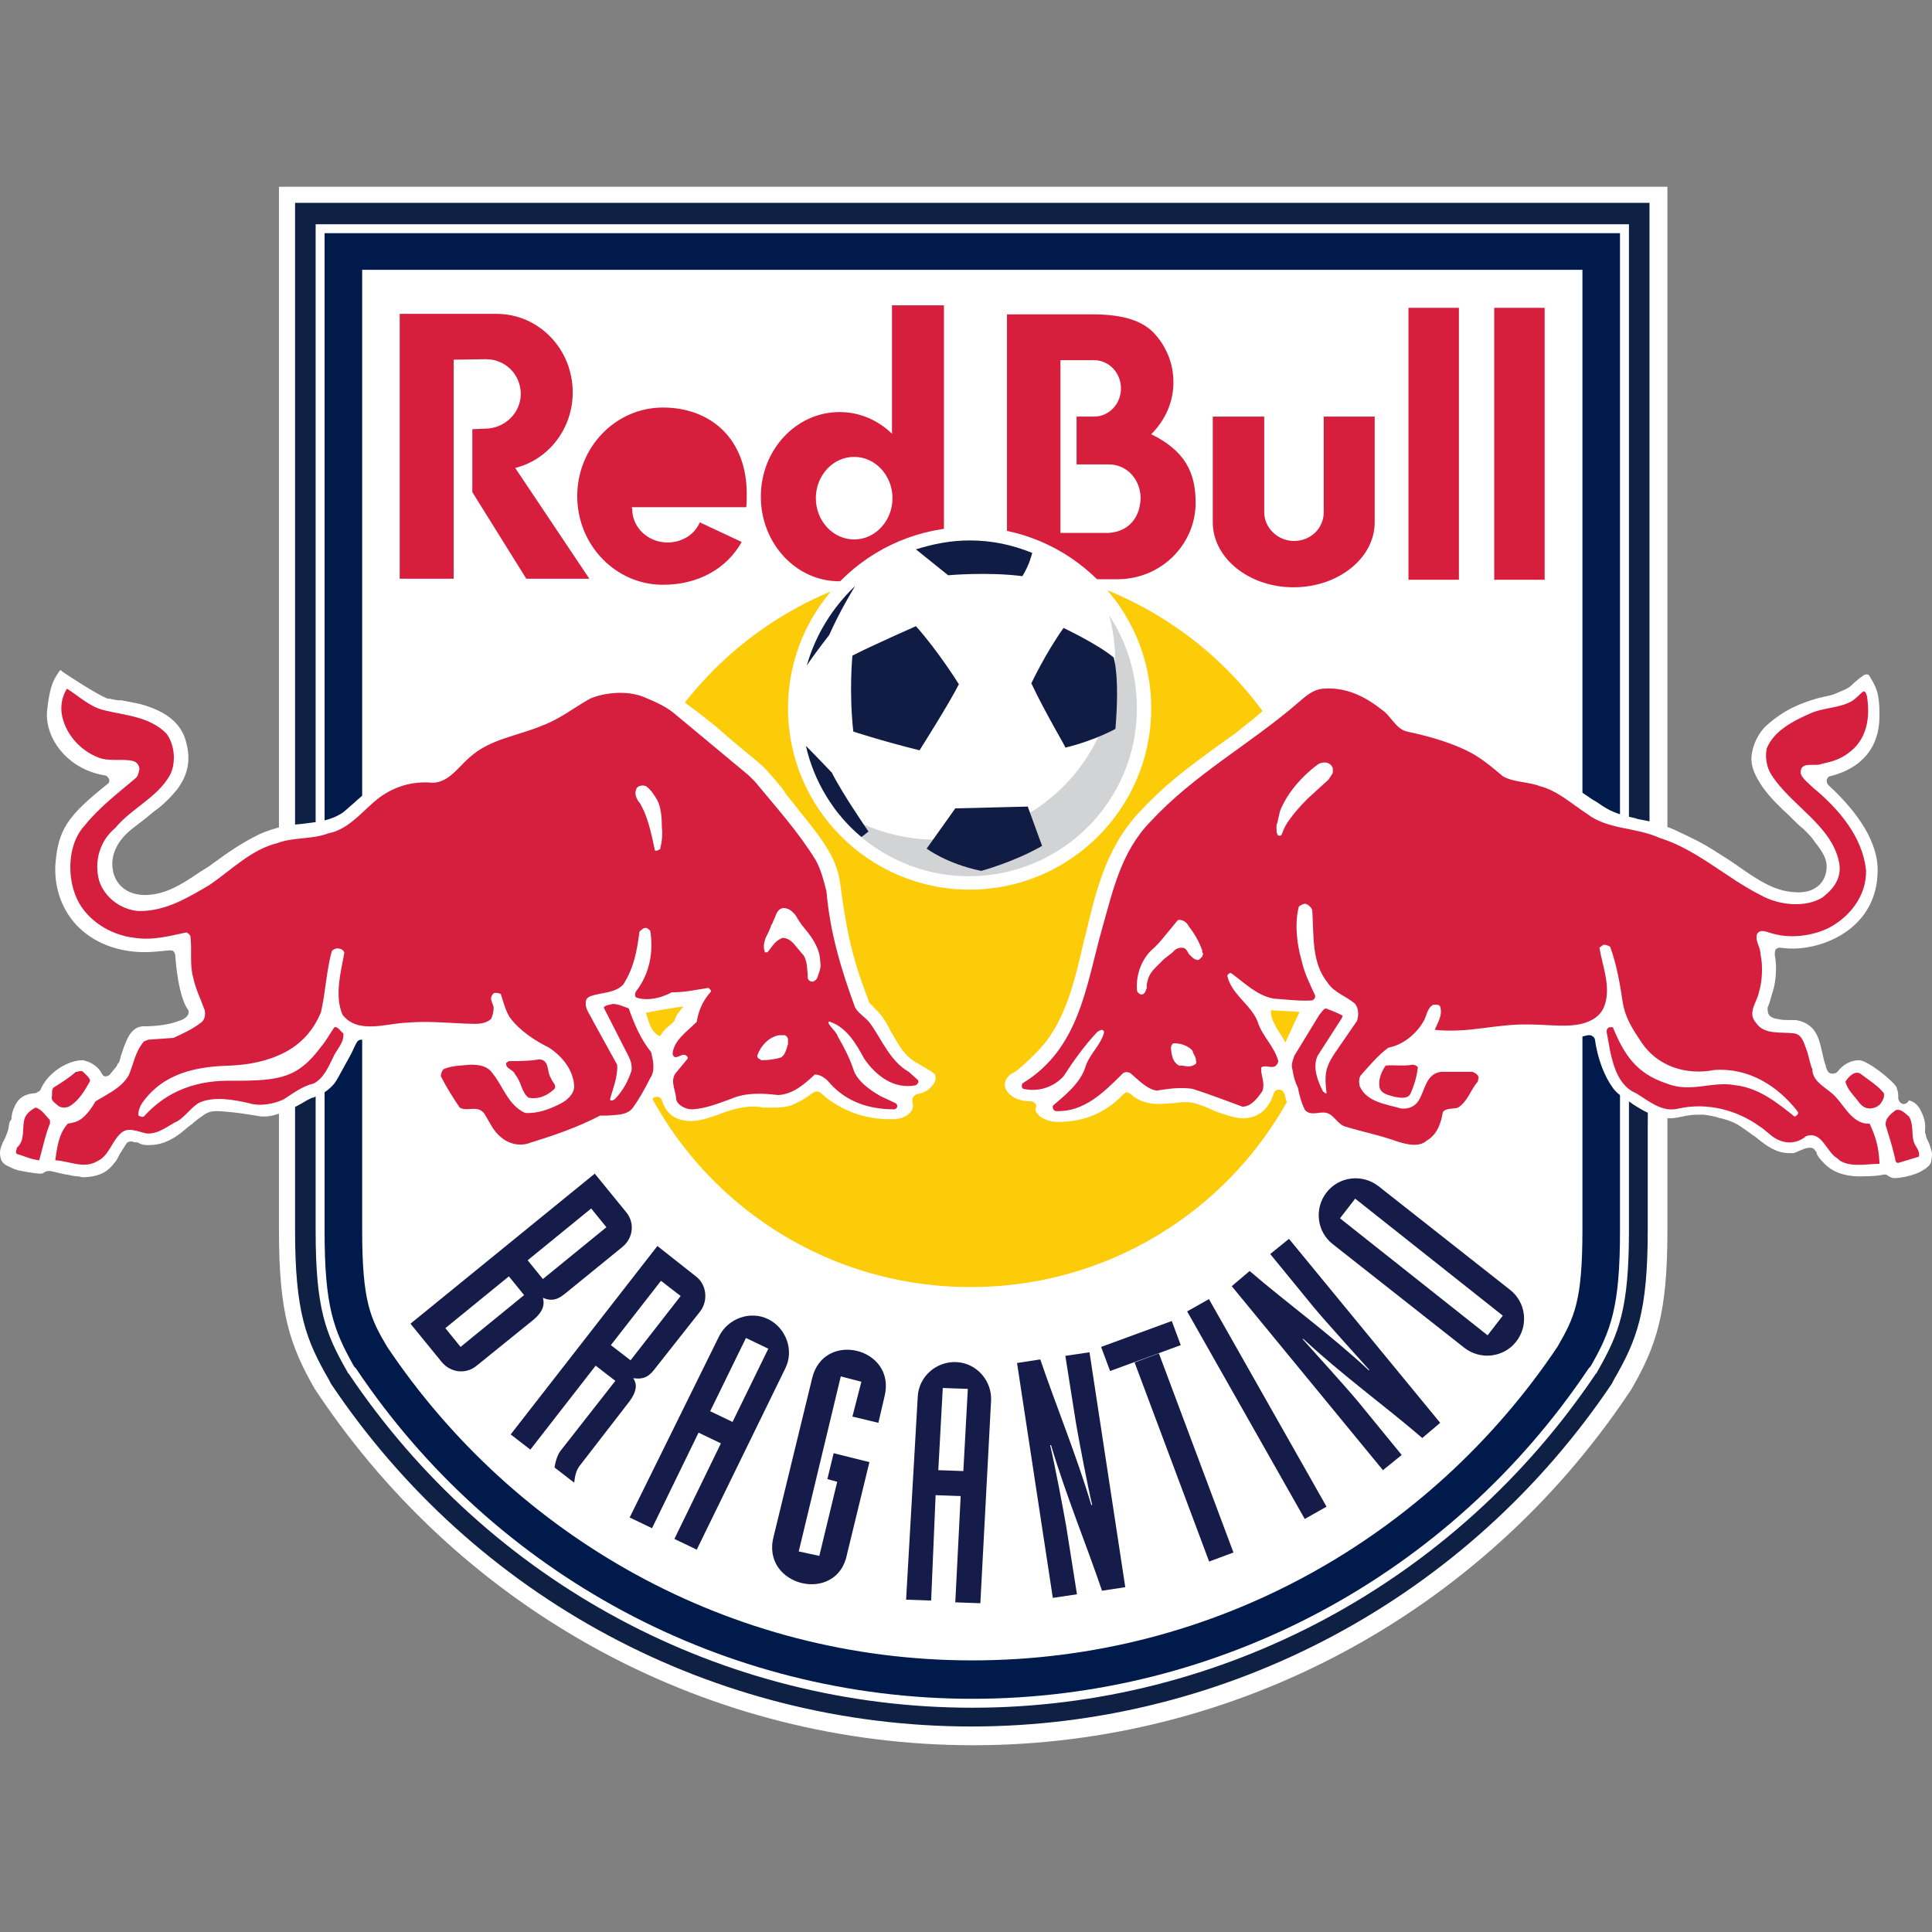 <?xml version="1.0" encoding="UTF-8"?>
<svg xmlns="http://www.w3.org/2000/svg" xmlns:xlink="http://www.w3.org/1999/xlink" width="300px" height="300px" viewBox="0 0 300 300" version="1.1">
  <rect x="0" y="0" width="300" height="300" fill="#808080" stroke="none"/>
  <title>Artboard Copy 6</title>
  <g id="Artboard-Copy-6" stroke="none" stroke-width="1" fill="none" fill-rule="evenodd">
    <g id="red-bull-bragantino-sp" transform="translate(0, 29)" fill-rule="nonzero">
      <g id="Group">
        <path d="M43.318,0 L43.318,162.119 C43.318,174.878 44.985,179.87 48.874,186.666 L49.152,187.082 L49.43,187.498 C72.351,221.614 110.275,242 151.116,242 C191.819,242 229.882,221.614 252.803,187.498 L253.081,187.082 L253.359,186.666 C257.249,179.87 258.916,174.878 258.916,162.119 L258.916,0 L43.318,0 Z" id="Path" fill="#FFFFFF"></path>
        <path d="M245.719,134.244 L245.719,161.981 C245.719,173.075 244.468,175.571 241.829,180.148 C222.103,209.548 188.763,228.825 150.978,228.825 C113.193,228.825 79.853,209.548 60.127,180.148 C57.487,175.71 56.237,173.075 56.237,161.981 L56.237,12.897 L245.719,12.897 L245.719,134.244 Z M251.553,97.632 L251.553,7.211 L50.402,7.211 L50.402,162.119 C50.402,173.907 51.791,177.513 54.986,183.199 L55.125,183.338 L55.264,183.476 C76.796,215.65 112.636,234.788 150.978,234.788 C189.319,234.788 225.159,215.65 246.691,183.476 L246.83,183.338 L246.968,183.199 C250.163,177.651 251.553,173.907 251.553,162.119 L251.553,97.632 Z" id="Shape" fill="#001A4B"></path>
        <path d="M252.942,144.368 L252.942,162.119 C252.942,174.185 251.414,178.067 248.08,183.892 L247.941,184.169 L247.802,184.308 C225.992,216.76 189.735,236.175 150.978,236.175 C112.081,236.175 75.963,216.76 54.153,184.308 L54.014,184.169 L53.875,183.892 C50.541,178.067 49.013,174.185 49.013,162.119 L49.013,5.824 L252.942,5.824 L252.942,144.368 Z M256.137,98.603 L256.137,2.496 L45.818,2.496 L45.818,161.981 C45.818,174.739 47.485,179.038 51.097,185.279 L51.236,185.556 L51.375,185.834 C73.74,219.256 110.97,239.088 150.839,239.088 C190.708,239.088 227.937,219.117 250.303,185.834 L250.442,185.556 L250.581,185.279 C254.192,179.038 255.859,174.739 255.859,161.981 L255.859,146.309 L256.137,98.603 Z" id="Shape" fill="#0F2045"></path>
        <path d="M132.633,54.767 C129.343,54.767 126.68,51.874 126.68,48.355 C126.68,44.837 129.343,41.944 132.633,41.944 C135.922,41.944 138.585,44.837 138.585,48.355 C138.585,51.873 135.922,54.767 132.633,54.767 L132.633,54.767 Z M138.507,18.409 L138.507,38.347 C136.314,36.236 133.494,34.985 130.361,34.985 C123.626,34.985 118.143,40.849 118.143,48.121 C118.143,55.392 123.626,61.256 130.283,61.256 C133.494,61.256 136.314,59.927 138.507,57.738 L138.507,60.943 L146.574,60.943 L146.574,18.409 L138.507,18.409 Z M172.185,53.75 L164.666,53.75 L164.666,26.931 L169.913,26.931 C172.185,26.931 174.064,28.886 174.064,31.31 C174.064,33.734 172.185,35.688 169.913,35.688 L167.172,35.688 L167.172,43.116 L172.185,43.116 C175.004,43.116 177.119,45.462 177.119,48.433 C176.962,51.482 175.239,53.515 172.185,53.75 L172.185,53.75 Z M178.764,38.425 C180.878,36.314 182.21,33.499 182.21,30.372 C182.21,27.557 181.192,24.977 179.39,22.944 C177.511,20.755 174.221,19.816 169.757,19.816 L156.364,19.816 L156.364,60.943 L173.673,60.943 C180.33,60.865 185.656,55.549 185.656,49.059 C185.656,44.367 184.011,41.005 178.764,38.425 L178.764,38.425 Z M218.707,61.022 L226.54,61.022 L226.54,18.8 L218.707,18.8 L218.707,61.022 Z M205.549,50.544 C205.549,53.046 203.513,55.001 200.928,55.001 C198.422,55.001 196.308,52.968 196.308,50.544 L196.308,35.688 L188.319,35.688 L188.319,52.108 C188.319,57.659 193.958,62.195 200.85,62.195 C207.821,62.195 213.46,57.659 213.46,52.108 L213.46,35.688 L205.549,35.688 L205.549,50.544 Z M88.93,31.935 C88.93,25.211 83.682,19.738 77.103,19.738 L62.065,19.738 L62.065,60.865 L70.446,60.865 L70.446,26.853 L75.458,26.775 C78.513,26.775 80.863,29.198 80.863,32.17 C80.863,35.141 78.356,37.565 75.302,37.565 L73.344,37.643 L73.344,47.417 L81.724,60.865 L91.514,60.865 L80.001,43.663 C85.092,42.413 88.93,37.643 88.93,31.935 L88.93,31.935 Z M98.093,45.071 C98.093,42.335 100.286,40.067 103.027,40.067 C105.769,40.067 107.962,42.335 107.962,45.071 L98.093,45.071 Z M102.949,34.281 C110.311,34.281 116.107,39.129 115.95,48.042 C115.95,48.668 115.95,49.215 115.872,49.762 L98.093,49.762 C98.093,49.919 98.171,49.841 98.171,50.075 C98.171,52.89 100.599,55.236 103.654,55.236 C105.925,55.236 107.883,53.985 108.666,52.108 L115.167,55.158 C112.896,59.223 108.51,61.804 102.949,61.804 C95.587,61.804 89.634,55.627 89.634,48.042 C89.634,40.458 95.587,34.281 102.949,34.281 Z M232.022,61.022 L239.854,61.022 L239.854,18.8 L232.022,18.8 L232.022,61.022 Z M232.022,18.722 L232.022,60.944 L232.022,18.722 Z" id="Shape" fill="#D71E3D"></path>
        <path d="M206.961,114.69 C206.961,145.755 181.817,170.856 150.7,170.856 C119.583,170.856 94.439,145.755 94.439,114.69 C94.439,83.625 119.583,58.524 150.7,58.524 C181.817,58.524 206.961,83.625 206.961,114.69 Z" id="Path" fill="#FDCC09"></path>
        <path d="M199.598,132.857 C199.043,131.748 197.098,129.39 197.376,127.865 C198.765,128.003 200.987,128.003 201.821,128.142 C201.543,128.558 199.876,132.303 199.598,132.857 Z M299.896,149.638 C299.757,149.221 299.618,148.667 299.479,148.389 L299.34,148.112 C299.201,147.835 299.062,147.558 299.062,147.28 C299.062,147.141 298.923,147.003 298.923,146.864 L298.923,146.587 C299.062,145.061 298.646,144.229 298.09,143.12 C297.534,142.287 296.979,142.01 296.423,141.872 C296.284,142.149 296.006,142.426 295.589,142.426 L295.451,142.426 C295.034,142.287 294.756,141.872 294.756,141.456 L294.756,141.039 C294.756,140.623 294.617,140.207 294.478,139.791 C293.922,138.821 290.033,135.631 288.643,135.631 C287.393,135.631 286.143,136.324 285.309,137.434 C285.171,137.572 284.893,137.711 284.615,137.711 L284.476,137.711 C284.198,137.711 283.921,137.572 283.782,137.295 C283.643,137.018 283.504,136.74 283.504,136.463 C283.226,135.77 283.087,135.076 282.948,134.383 L282.809,133.828 C282.393,132.025 281.837,130.222 279.475,129.529 C279.336,129.529 279.059,129.39 278.781,129.39 L277.669,129.39 C277.252,129.39 276.697,129.39 276.141,129.252 C275.169,129.113 274.474,128.835 274.474,127.726 L274.474,127.449 L274.752,126.755 C274.891,126.201 275.169,125.368 275.447,124.397 C275.863,122.456 275.863,120.792 275.586,119.266 C275.586,118.989 275.586,118.712 275.724,118.434 C275.863,118.296 276.141,118.157 276.28,118.157 L276.419,118.157 C277.391,118.296 278.225,118.296 278.364,118.296 C283.504,118.296 291.561,114.967 291.561,106.092 C291.561,100.96 287.393,96.106 283.921,92.917 C283.643,92.64 283.643,92.362 283.643,92.085 C283.782,91.807 283.921,91.53 284.198,91.53 C289.199,90.282 291.839,86.953 291.839,82.238 L291.839,81.961 C291.839,81.268 291.839,80.435 291.7,79.465 C291.561,78.217 291.005,77.107 290.311,75.997 C290.172,75.859 290.172,75.72 289.894,75.72 L289.755,75.72 C289.616,75.72 289.338,75.859 289.199,75.997 C288.782,76.275 288.088,76.83 287.532,77.385 C286.976,77.939 286.143,78.217 285.171,78.633 C284.615,78.91 283.921,79.048 283.226,79.187 C282.809,79.326 282.531,79.326 282.115,79.465 C279.753,80.158 277.114,81.129 274.335,83.625 C273.085,84.735 272.113,86.676 271.974,88.479 C271.835,90.004 272.529,91.53 273.78,93.333 C274.891,94.858 276.28,96.245 277.808,97.632 L278.364,98.187 C278.92,98.742 279.475,99.296 280.031,99.712 C280.864,100.544 281.42,101.099 281.837,101.793 C283.087,103.318 283.643,104.427 283.643,105.537 C283.643,107.895 281.976,109.559 279.336,109.559 C276.419,109.559 274.196,108.449 271.14,106.369 C270.723,106.092 270.168,105.676 269.751,105.398 C268.779,104.705 267.667,104.011 266.556,103.318 C264.472,101.931 262.388,100.96 260.305,99.99 C259.194,99.435 258.082,99.157 256.832,98.742 C255.998,98.464 255.026,98.325 254.331,98.187 L253.915,98.048 C251.97,97.632 250.442,97.216 248.775,96.107 C248.358,95.829 247.802,95.413 247.247,95.136 C246.413,94.581 245.441,93.888 244.607,93.333 C242.801,92.223 241.412,91.53 240.162,91.114 C239.745,90.975 239.328,90.837 238.773,90.837 C238.495,90.837 238.356,90.837 238.078,90.698 L237.523,90.559 C236.689,90.421 235.995,90.282 235.161,89.866 C234.744,89.589 234.189,89.311 233.772,88.895 C233.355,88.618 233.077,88.34 232.661,88.063 L232.383,87.924 C231.549,87.231 230.438,86.537 228.91,85.705 C226.548,84.457 224.325,83.902 222.381,83.348 L221.964,83.209 C221.13,83.07 220.575,82.932 220.019,82.654 C219.741,82.516 219.463,82.377 219.185,82.377 C219.047,82.377 218.908,82.238 218.908,82.238 L218.769,82.099 C213.907,75.859 207.933,75.443 206.266,75.443 L205.155,75.443 C203.21,75.72 200.849,77.384 198.765,79.048 C198.07,79.603 197.237,80.297 196.542,80.99 C195.014,82.377 193.347,83.625 191.819,84.873 C183.623,90.698 180.706,93.055 176.816,97.216 C171.538,102.902 170.009,110.113 168.481,116.493 L168.342,116.909 C167.648,119.96 166.953,123.149 165.842,126.201 C164.592,129.668 163.063,132.303 160.98,134.383 C160.007,135.353 159.174,136.185 158.479,136.74 C158.062,137.156 157.646,137.434 157.368,137.572 L157.09,137.711 C156.256,138.266 155.84,139.098 156.118,139.93 C156.395,140.901 157.785,142.01 160.007,142.01 C160.285,142.01 160.563,142.149 160.702,142.287 C160.841,142.426 160.98,142.704 160.841,142.981 C160.702,143.397 160.841,143.674 161.119,143.952 C161.674,144.784 163.202,145.2 164.036,145.2 L164.453,145.2 C168.342,145.2 171.676,143.813 174.455,140.901 C174.593,140.762 174.871,140.623 175.01,140.623 C175.149,140.623 175.427,140.762 175.566,140.901 C176.677,141.871 178.066,142.426 179.872,142.426 L180.011,142.426 C180.845,142.426 181.678,142.287 182.373,142.287 C182.79,142.287 183.067,142.149 183.484,142.149 L184.457,142.149 C184.873,142.149 185.568,142.287 186.262,142.565 C186.818,142.704 187.374,142.981 188.068,143.258 L188.624,143.536 C189.874,143.952 191.68,144.645 192.93,144.645 L193.208,144.645 C196.264,144.507 197.376,142.149 197.792,140.762 C197.931,140.346 198.21,140.207 198.626,140.207 C199.043,140.207 199.32,140.485 199.459,140.901 C199.598,141.178 199.598,141.594 199.737,141.871 C200.154,143.536 200.849,144.507 201.821,145.338 C202.099,145.616 202.516,145.755 203.071,145.893 C203.488,146.032 204.183,146.032 205.155,146.032 C205.294,146.032 205.572,146.032 205.711,146.171 L206.127,146.587 L206.683,147.141 C206.822,147.28 207.1,147.558 207.378,147.558 C211.684,149.083 217.241,150.609 220.158,150.609 L220.297,150.609 C224.186,150.609 225.437,147.003 225.853,145.339 C225.992,145.061 226.131,144.784 226.548,144.645 C230.16,143.952 232.105,138.543 232.105,137.711 C232.105,136.047 231.41,135.353 229.743,135.215 L222.797,135.215 C222.519,135.215 222.242,135.076 222.103,134.799 C221.825,134.383 221.686,134.244 221.269,134.244 C220.991,134.105 220.713,133.967 220.575,133.551 C220.436,133.273 220.575,132.857 220.852,132.719 C220.991,132.58 221.13,132.441 221.27,132.441 C221.408,132.303 221.686,132.164 221.825,132.164 C222.658,132.164 224.325,132.303 225.853,132.303 L227.798,132.303 C229.049,132.303 230.16,132.164 231.271,132.025 C232.938,131.886 234.744,131.609 237.522,131.609 L243.218,132.164 C244.468,132.164 245.58,132.025 246.552,131.748 L246.83,131.748 C246.969,131.748 247.108,131.748 247.247,131.886 C247.524,132.025 247.663,132.303 247.663,132.441 C248.08,135.353 249.053,137.988 250.442,139.93 C250.858,140.485 251.275,140.901 251.97,141.317 C252.248,141.594 252.664,141.733 252.942,142.01 C253.081,142.149 253.359,142.287 253.498,142.426 C255.026,143.397 256.971,144.645 259.332,144.645 C260.027,144.645 260.583,144.507 261.277,144.368 C261.972,144.229 262.667,144.09 263.5,144.09 L264.611,144.09 C265.583,144.229 266.417,144.368 267.112,144.645 L267.25,144.645 C268.362,144.923 269.473,145.338 270.446,146.032 C271.279,146.587 271.974,147.141 272.807,147.696 L272.946,147.835 C274.335,148.944 275.863,150.054 277.808,150.054 L278.503,150.054 C278.642,150.054 278.781,149.915 278.92,149.915 C279.197,149.776 279.475,149.638 279.892,149.499 C280.17,149.36 280.587,149.222 281.003,149.222 L281.142,149.222 C281.42,149.222 281.698,149.36 281.837,149.638 C281.976,149.776 282.115,149.915 282.115,150.192 C282.254,150.47 282.531,150.886 282.809,151.163 C283.643,152.134 285.032,153.521 288.366,153.66 L289.199,153.66 C290.866,153.66 291.978,153.521 292.533,153.382 L292.672,153.382 C292.811,153.382 292.95,153.382 293.089,153.521 C293.506,153.798 293.783,153.937 294.2,153.937 C295.034,153.937 296.423,153.66 297.534,153.243 C298.229,152.966 298.646,152.689 299.062,152.411 C299.618,151.995 299.896,151.579 299.896,151.163 C300.035,150.47 300.035,150.054 299.896,149.638 L299.896,149.638 Z M104.719,129.529 C104.163,130.222 103.33,130.5 102.496,131.887 C100.968,131.332 100.69,129.252 100.274,128.281 C101.524,128.003 104.58,127.449 106.108,127.31 C105.552,128.003 104.997,128.558 104.719,129.529 L104.719,129.529 Z M142.365,136.047 C140.837,135.215 139.865,133.828 139.17,132.58 C138.892,132.164 138.615,131.609 138.337,131.193 L138.059,130.638 C137.781,130.083 137.364,129.39 136.948,128.835 C136.809,128.558 136.531,128.419 136.392,128.142 L135.697,127.449 C135.558,127.171 135.28,127.032 135.142,126.894 C135.003,126.755 134.864,126.478 134.864,126.339 C132.085,119.128 131.391,115.106 130.418,107.895 C129.863,104.15 127.64,101.238 124.028,96.8 C123.611,96.245 123.056,95.552 122.5,94.859 C122.083,94.442 121.806,93.888 121.389,93.333 C120.139,91.807 119.166,90.698 118.472,90.004 C117.222,88.895 115.971,87.924 114.999,87.092 C113.471,85.844 112.22,84.735 111.109,83.764 C108.886,81.961 107.219,80.713 105.275,79.326 C102.496,77.523 99.718,76.552 96.662,76.552 C93.606,76.552 91.383,77.523 90.55,78.078 C87.91,79.881 85.965,80.99 83.743,81.822 C82.214,82.516 80.547,83.07 78.464,83.764 C77.769,84.041 77.074,84.18 76.241,84.457 C73.879,85.289 72.213,86.676 70.962,87.786 L70.129,88.618 L69.295,89.45 C68.74,90.004 68.323,90.143 68.045,90.282 C67.628,90.421 67.073,90.559 66.239,90.559 C65.822,90.559 65.406,90.559 64.85,90.698 L63.878,90.698 C61.099,90.837 59.015,92.362 57.487,93.472 C56.793,94.026 56.098,94.72 55.404,95.274 L55.126,95.552 C54.292,96.245 53.737,96.8 53.181,97.216 C51.236,98.464 49.43,98.603 47.347,98.88 C46.374,99.019 45.263,99.019 44.152,99.296 C42.762,99.574 41.512,99.99 40.262,100.544 C38.873,101.238 37.345,102.07 35.539,103.318 C34.705,103.873 34.011,104.427 33.177,104.982 C32.482,105.537 31.788,105.953 31.093,106.369 C27.898,108.588 25.398,109.975 22.481,109.975 C19.702,109.975 17.757,108.31 17.48,105.814 C17.202,103.595 18.313,101.376 20.675,99.574 L21.925,98.603 C22.897,97.909 23.731,97.077 24.564,96.523 C25.954,95.413 26.787,94.442 27.481,93.61 C29.149,91.391 29.704,89.034 28.871,86.121 C28.176,83.486 26.093,81.684 22.62,80.574 C21.369,80.158 20.119,80.019 18.869,79.742 L18.452,79.742 C18.035,79.742 17.757,79.603 17.48,79.603 C17.063,79.465 16.785,79.465 16.646,79.465 C14.701,78.633 10.534,75.859 9.7,75.304 L9.422,75.027 L9.145,75.304 C8.45,76.414 7.755,77.246 7.339,81.129 C6.783,85.289 10.256,90.421 16.229,91.391 C16.507,91.391 16.785,91.669 16.924,91.946 C17.063,92.223 16.924,92.64 16.646,92.778 C10.395,97.771 9.006,99.851 8.589,105.398 C8.45,108.865 9.561,112.194 11.923,114.69 C14.423,117.325 18.174,118.85 22.481,118.85 C23.592,118.85 24.842,118.712 26.231,118.573 L26.37,118.573 C26.509,118.573 26.787,118.573 26.926,118.712 C27.065,118.85 27.204,119.128 27.204,119.266 C27.482,123.15 28.176,126.339 29.148,127.726 C29.426,128.003 29.288,128.558 29.01,128.835 C28.732,129.113 28.315,129.39 27.759,129.529 C26.37,130.083 24.425,130.361 22.342,130.361 C21.091,130.361 20.119,131.193 19.424,133.134 C19.147,133.689 19.008,134.383 18.73,135.076 L18.73,135.215 C18.591,135.492 18.591,135.77 18.452,136.047 C18.313,136.047 18.174,136.324 18.174,136.463 C17.896,136.879 17.48,137.295 17.063,137.85 C16.924,137.988 16.646,138.127 16.507,138.127 L16.368,138.127 C16.09,138.127 15.951,137.988 15.813,137.711 C15.257,136.602 14.146,135.908 12.896,135.631 L12.756,135.631 C10.812,135.631 7.478,137.295 6.227,140.346 C5.95,140.485 5.672,140.762 5.394,140.762 L5.255,140.762 C3.727,140.901 2.755,141.594 2.199,142.981 C1.921,143.536 1.782,144.229 1.782,144.784 L1.504,145.2 C1.365,145.616 1.365,146.17 1.227,146.587 C1.088,147.003 0.949,147.28 0.81,147.696 C0.671,147.835 0.671,147.974 0.532,148.251 C0.393,148.389 0.393,148.528 0.393,148.528 C0.115,149.222 -0.163,149.776 0.115,150.886 C0.254,151.44 0.671,151.857 1.365,152.134 C1.921,152.411 2.477,152.689 3.31,152.827 C4.699,153.105 5.95,153.244 6.227,153.244 C6.366,153.244 6.644,153.244 6.783,153.105 C6.783,153.105 6.922,152.966 7.061,152.966 C7.2,152.827 7.478,152.827 7.617,152.827 L7.755,152.827 L8.45,152.966 C9.006,153.105 9.561,153.243 10.256,153.382 L10.395,153.382 C10.95,153.521 11.645,153.66 12.062,153.66 C12.34,153.66 12.617,153.798 12.756,153.798 L13.173,153.798 C15.813,153.66 16.924,152.689 17.757,151.579 C18.035,151.302 18.174,151.025 18.313,150.747 L18.591,150.192 L18.869,149.776 C19.147,149.36 19.286,149.083 19.563,148.667 C19.702,148.389 19.98,148.251 20.258,148.251 L20.536,148.251 C20.814,148.389 21.091,148.389 21.369,148.389 C21.786,148.667 22.342,148.806 22.62,148.806 L23.175,148.806 C25.676,148.806 27.621,147.419 29.149,146.032 L29.704,145.616 C29.982,145.477 30.121,145.2 30.399,145.061 C30.677,144.784 31.093,144.507 31.51,144.229 C32.205,143.674 32.9,143.536 33.594,143.536 L33.733,143.536 C34.288,143.536 36.65,143.674 40.54,144.368 L41.095,144.368 C41.929,144.368 43.04,144.09 44.429,143.536 C45.535,143.063 46.603,142.506 47.625,141.872 L48.458,141.455 L48.597,141.455 C48.875,141.317 49.292,141.178 49.569,141.039 C50.264,140.762 51.097,140.207 51.931,139.236 C52.348,138.682 52.903,137.572 53.598,136.324 L54.292,135.076 C54.709,134.383 54.987,133.551 55.404,132.857 C55.542,132.58 55.82,132.441 56.098,132.441 L56.376,132.441 C57.626,132.441 59.015,132.303 60.266,132.025 C60.821,131.886 61.377,131.886 61.933,131.748 C63.044,131.609 64.017,131.47 64.85,131.332 C64.989,131.332 65.545,131.332 66.239,131.47 L67.767,131.609 C69.712,131.748 71.24,131.748 72.629,131.748 L74.713,131.748 C75.685,131.609 76.658,131.47 77.491,131.332 C77.769,131.332 77.908,131.193 78.186,131.054 C78.325,131.054 78.464,130.916 78.464,130.916 C78.741,130.916 78.88,131.054 79.019,131.193 C79.436,131.609 79.853,132.025 80.409,132.441 C80.686,132.719 80.825,132.996 80.686,133.412 C80.547,133.689 80.27,133.967 79.992,133.967 L79.436,133.967 C78.88,134.105 77.908,134.244 77.352,134.937 C77.213,135.215 76.936,135.215 76.658,135.215 C76.519,135.215 76.38,135.215 76.38,135.076 C76.241,135.076 76.102,134.937 75.963,134.937 C75.685,134.799 75.408,134.799 75.269,134.799 L74.157,134.799 C73.324,134.799 71.518,134.799 69.99,135.076 C69.018,135.215 68.323,135.492 67.767,135.77 C66.795,135.77 66.1,136.324 66.239,137.156 C66.378,138.821 68.601,143.12 70.129,144.645 C70.407,144.923 71.379,145.2 72.491,145.2 L72.907,145.2 C73.185,145.2 73.463,145.338 73.602,145.616 C75.13,148.667 77.908,150.747 80.409,150.747 L80.547,150.747 C82.909,150.609 89.299,148.389 93.745,146.309 L93.884,146.309 C94.023,146.309 94.161,146.309 94.3,146.171 C94.578,146.171 94.856,146.032 95.134,146.032 L95.551,146.032 C96.523,145.893 97.634,145.755 98.468,145.338 C99.162,144.923 100.274,143.536 101.246,141.733 C101.385,141.456 101.663,141.317 101.941,141.317 L102.079,141.317 C102.357,141.317 102.774,141.594 102.774,141.872 C102.913,142.287 103.052,142.565 103.191,142.842 C103.885,144.229 105.275,145.061 107.219,145.061 L107.497,145.061 C108.748,145.061 110.276,144.507 111.526,144.091 L112.22,143.813 C113.332,143.397 114.304,143.12 115.277,142.981 C115.555,142.981 115.971,142.842 116.388,142.842 L117.083,142.842 C117.499,142.842 117.916,142.842 118.333,142.981 L120.416,142.981 C121.528,142.981 122.5,142.842 123.334,142.426 C124.584,141.872 125.417,141.317 126.112,140.762 L126.39,140.623 C126.529,140.485 126.668,140.485 126.945,140.485 C127.084,140.485 127.362,140.623 127.501,140.762 C129.168,142.287 132.78,144.784 138.059,144.784 L138.615,144.784 C139.865,144.784 140.837,144.368 141.393,143.674 C141.81,143.258 141.81,142.565 141.671,142.01 C141.671,141.733 141.671,141.594 141.81,141.317 C141.949,141.178 142.087,141.039 142.365,140.901 C143.199,140.762 143.893,140.485 144.449,139.93 C144.866,139.514 145.282,138.959 145.282,138.405 C145.282,137.988 145.143,137.711 144.866,137.572 C144.31,137.156 144.032,137.018 142.365,136.047 L142.365,136.047 Z M122.361,80.99 C122.361,65.458 135.002,52.838 150.561,52.838 C166.119,52.838 178.761,65.458 178.761,80.99 C178.761,96.523 166.12,109.142 150.561,109.142 C135.002,109.142 122.361,96.523 122.361,80.99 L122.361,80.99 Z" id="Shape" fill="#FFFFFF"></path>
        <path d="M129.307,96.245 C137.503,102.208 149.172,103.179 158.201,98.187 C168.065,93.055 174.038,82.654 173.065,71.282 C172.935,69.688 172.656,68.11 172.232,66.567 C175.01,70.728 176.538,75.72 176.538,80.99 C176.538,95.413 164.869,107.062 150.422,107.062 C141.809,107.062 134.03,102.763 129.307,96.245 L129.307,96.245 Z" id="Path" fill="#D1D3D4"></path>
        <path d="M142.782,87.508 C136.669,85.983 132.502,84.596 132.502,84.596 C131.807,78.355 132.363,72.808 132.363,72.808 C135.002,71.421 142.226,68.231 142.226,68.231 C145.699,72.115 148.894,77.246 148.894,77.246 C147.366,80.297 142.782,87.508 142.782,87.508 L142.782,87.508 Z M132.78,61.991 C129.307,65.319 126.667,69.48 125.278,74.334 C125.834,73.501 127.223,71.56 128.751,69.618 C130.418,65.874 132.224,62.961 132.78,61.991 L132.78,61.991 Z M160.146,77.107 C160.146,77.107 162.369,72.392 165.147,68.509 C165.147,68.509 170.426,71.005 172.926,73.085 C172.926,73.085 173.899,75.859 173.204,84.18 C173.204,84.18 170.009,85.983 165.425,87.092 C165.564,87.092 162.369,81.822 160.146,77.107 L160.146,77.107 Z M148.338,96.523 L159.591,96.245 L161.813,102.347 C157.507,104.844 152.367,106.23 152.367,106.23 C146.949,105.121 143.893,102.763 143.893,102.763 L148.338,96.523 Z M150.561,54.918 C154.034,54.918 157.229,55.611 160.285,56.859 C160.146,57.276 159.868,58.662 158.757,60.465 C153.339,59.772 147.227,60.327 147.227,60.327 L142.226,56.305 C144.866,55.473 147.644,54.918 150.561,54.918 L150.561,54.918 Z M133.752,100.96 C134.03,100.822 134.447,100.406 134.863,100.128 C134.863,100.128 130.835,94.303 129.168,90.975 C129.168,90.975 126.528,88.201 125.139,86.815 C126.39,92.362 129.446,97.354 133.752,100.96 L133.752,100.96 Z" id="Shape" fill="#101C44"></path>
        <g transform="translate(2.492, 77.904)" fill="#D61E3F" id="Shape">
          <path d="M124.731,43.998 L124.592,44.413 L124.453,44.83 C124.314,45.246 124.036,45.384 123.759,45.523 C123.62,45.523 123.342,45.523 123.203,45.384 C123.064,45.246 122.925,45.107 122.925,44.83 L122.925,44.413 L122.786,42.888 C122.647,42.195 122.508,41.64 122.092,41.224 L121.397,40.392 L120.703,39.56 C120.147,39.005 119.591,38.728 119.036,38.728 C118.619,38.866 118.202,39.144 117.786,39.56 L117.23,40.253 L116.813,40.808 C116.674,41.085 116.257,40.947 116.257,40.947 L116.257,40.808 C116.119,40.53 116.119,40.253 116.119,39.976 C116.119,39.56 116.257,39.144 116.396,38.728 L116.813,37.896 L117.23,36.925 L117.23,36.786 C117.369,36.647 117.508,36.37 117.647,35.954 L117.786,35.677 L118.063,34.983 C118.48,34.151 119.035,33.874 120.008,34.29 C120.703,34.706 121.119,35.26 121.397,35.815 L121.675,36.231 L121.953,36.647 L122.508,37.341 C124.037,39.144 124.87,40.808 124.87,42.472 C125.009,43.027 124.87,43.581 124.731,43.998 L124.731,43.998 Z M118.758,57.311 C117.786,57.588 116.813,57.727 115.702,57.727 L115.563,57.588 L115.285,57.45 C115.146,57.311 115.007,57.172 115.146,56.895 C115.563,55.647 116.813,54.121 118.48,53.844 L119.314,53.844 C119.452,53.844 119.73,53.983 119.869,54.399 L119.869,55.231 C119.591,56.063 119.452,56.895 118.758,57.311 L118.758,57.311 Z M100.004,24.998 C100.004,24.998 99.865,24.998 100.004,24.998 C99.865,24.998 99.865,24.998 100.004,24.998 L99.865,24.998 C99.726,25.137 99.448,25.275 99.171,25.137 L99.171,24.998 C98.754,23.057 98.337,20.976 97.504,19.035 L97.087,18.203 L96.948,17.925 L96.531,17.371 C96.254,16.816 95.976,16.261 96.392,15.429 C96.809,15.013 97.365,15.013 97.782,15.152 C98.615,15.706 99.171,16.677 99.587,17.371 C100.143,18.48 100.282,20.005 100.282,21.531 C100.421,22.64 100.282,23.889 100.004,24.998 C99.865,24.998 100.004,24.998 100.004,24.998 L100.004,24.998 Z M138.623,59.53 C135.706,57.866 134.455,54.537 132.649,52.041 C131.955,51.07 130.844,50.515 130.288,49.545 C128.204,43.859 126.398,38.034 125.842,31.516 C125.426,29.852 125.009,28.188 124.175,26.662 C121.536,22.363 118.063,18.48 114.729,14.458 L113.757,13.488 L102.088,3.78 C100.699,2.67 99.032,1.977 97.365,1.283 C94.864,0.313 91.53,0.59 89.169,1.561 C86.668,2.948 84.445,4.75 81.806,5.721 C77.916,7.385 73.61,7.801 70.415,10.714 C68.47,12.378 66.942,15.013 64.025,14.597 C60.83,14.458 57.912,15.568 55.551,17.648 C53.328,19.589 51.384,21.947 48.466,22.502 C45.966,23.473 43.049,23.056 40.548,24.027 C36.519,24.998 33.463,28.188 29.99,30.545 C26.656,32.487 23.322,34.567 19.155,34.567 C16.377,34.428 13.737,32.487 12.904,29.852 C12.07,26.801 13.043,23.611 15.404,21.67 C17.905,18.619 21.933,16.954 23.878,13.487 C24.85,11.685 24.712,8.772 23.323,6.97 C20.683,4.334 16.932,4.196 13.598,3.364 C11.376,2.809 9.709,1.145 7.903,0.035 C7.208,1.145 6.93,2.393 7.069,3.78 C7.486,6.831 9.847,9.604 12.765,10.714 C14.432,11.407 16.515,10.852 18.183,11.269 C18.738,11.407 19.155,11.962 19.155,12.517 C19.016,13.072 19.016,13.487 18.599,13.904 C15.821,16.261 12.904,18.48 10.681,21.254 C8.181,23.889 7.903,28.604 9.153,31.932 C10.542,35.815 14.571,38.311 18.46,38.728 C21.239,39.144 23.739,38.45 26.379,37.896 C26.657,37.896 26.934,38.173 27.073,38.45 C27.351,40.669 26.934,42.749 27.49,44.83 C27.907,46.771 28.601,48.019 29.296,49.961 C29.435,50.654 29.296,51.348 28.879,51.764 C27.49,52.873 25.962,53.566 24.434,54.26 L20.544,54.537 L19.85,54.815 C18.46,56.479 18.321,58.143 17.488,60.085 C16.377,62.026 14.154,62.997 12.348,64.106 C11.792,65.077 11.098,66.048 10.264,66.741 C9.57,67.296 8.875,67.435 8.042,67.573 C6.652,69.099 6.375,71.179 6.097,73.259 C8.319,73.398 10.542,74.646 12.626,73.398 C14.432,72.566 14.848,70.347 16.238,69.099 C17.349,67.989 18.877,68.821 20.266,69.099 C22.211,69.238 23.6,67.851 25.128,67.157 C26.24,66.464 27.212,65.077 28.324,64.384 C30.546,63.274 33.741,63.829 36.103,64.384 C37.909,64.938 39.992,64.522 41.52,63.829 C43.049,62.858 44.438,61.749 46.244,61.333 C47.772,60.501 48.466,58.836 49.161,57.45 C49.717,56.063 50.967,55.092 50.828,53.566 C50.411,53.289 49.994,52.457 49.438,52.596 C48.744,53.566 48.189,54.676 47.355,55.647 C43.743,60.501 40.965,60.916 33.741,60.916 C28.324,60.778 23.6,62.304 19.85,66.464 C19.572,66.603 19.294,66.464 19.016,66.325 C18.877,65.77 19.294,64.8 19.572,64.384 C22.906,59.668 28.046,58.698 33.324,58.559 C36.242,58.42 39.02,57.866 41.52,56.618 C44.299,55.231 46.244,53.012 47.355,50.238 C48.05,47.187 48.189,43.859 49.022,40.808 C49.161,40.53 49.856,40.253 50.133,40.391 C50.411,40.391 50.967,40.669 50.967,41.085 C50.411,44.136 49.439,47.742 50.689,50.654 C53.051,53.705 57.357,52.041 60.552,51.902 C63.886,51.625 66.525,51.902 69.721,52.041 C71.249,52.041 72.499,52.318 73.749,51.348 C74.027,50.793 74.166,50.1 74.166,49.545 C74.027,48.713 73.332,48.158 74.166,47.326 C74.444,47.187 75.138,47.326 75.277,47.464 C75.694,48.713 75.972,49.961 76.666,51.07 C78.194,53.151 80.556,54.676 82.778,55.785 C84.862,57.172 86.529,59.253 86.668,61.749 C86.668,62.997 85.557,63.968 84.445,64.522 C82.778,65.355 80.973,66.048 79.028,65.909 C76.388,64.661 75.694,61.887 74.027,59.807 C73.193,58.559 71.804,58.42 70.554,58.42 C69.165,58.559 67.637,58.559 66.386,59.114 C66.109,59.391 65.97,59.807 65.97,60.223 C66.803,61.887 67.776,63.413 68.887,65.077 C69.998,65.77 71.526,64.661 72.638,65.909 C73.471,67.157 74.027,68.683 75.277,69.654 C76.527,70.763 78.333,71.179 80,70.486 C83.612,69.376 87.224,68.128 90.697,66.325 L91.808,66.325 C93.197,66.187 94.725,66.325 95.698,65.216 C96.809,63.69 97.642,62.165 98.476,60.5 C99.31,59.391 98.893,57.588 98.615,56.479 C96.948,54.399 95.976,52.041 95.142,49.683 C94.309,49.406 93.614,48.99 92.642,48.99 C92.225,49.129 91.53,49.129 91.252,49.545 L95.142,57.172 C95.42,57.727 95.698,58.559 95.559,59.391 C95.003,61.055 94.169,62.581 92.92,63.829 C92.642,63.968 92.364,64.106 92.225,63.829 C92.642,62.165 93.475,60.362 93.336,58.42 L89.585,51.625 C89.169,50.654 88.335,49.822 88.474,48.713 C88.474,48.158 88.891,47.881 89.308,47.742 C90.975,47.187 93.058,47.326 94.309,45.939 C95.976,43.304 96.392,40.808 96.809,37.757 C96.948,37.618 97.365,37.202 97.643,37.202 C97.92,37.063 98.337,37.479 98.476,37.618 C99.032,40.947 98.337,44.413 96.254,47.049 C96.115,47.326 95.976,47.881 96.392,48.019 C98.198,48.574 100.282,48.019 101.81,47.187 C103.894,47.187 105.7,46.771 107.506,46.494 C107.645,46.632 107.922,46.771 107.922,47.049 C106.672,48.435 105.978,49.961 105.7,51.764 C104.172,53.289 102.088,54.676 101.949,56.756 C102.227,57.866 103.199,56.756 103.755,56.895 C104.033,56.895 104.31,57.172 104.31,57.45 L102.366,59.807 C101.532,61.055 102.505,62.581 102.505,63.829 C102.782,64.8 104.033,65.355 105.005,65.355 C107.228,65.216 109.173,64.384 111.117,63.69 C113.34,62.72 115.98,62.858 118.341,63.136 C120.703,62.997 122.37,61.471 124.037,59.946 C125.009,59.946 125.842,60.639 126.398,61.333 C129.038,64.245 132.511,65.355 136.4,65.355 L136.678,65.216 C136.956,64.938 136.817,64.522 136.539,64.384 L134.177,63.274 C132.511,62.304 130.566,60.916 130.01,59.114 C129.454,57.45 128.621,55.785 127.648,54.121 C127.371,53.289 126.537,52.734 126.12,51.902 C126.259,51.764 126.259,51.625 126.398,51.764 C128.899,52.596 130.427,55.092 131.677,57.45 C133.483,60.085 136.261,62.304 139.734,61.61 L140.012,61.333 C140.151,61.194 140.151,60.917 140.012,60.778 L138.623,59.53 Z"></path>
          <path d="M8.181,64.938 C9.709,64.106 10.681,62.442 11.515,60.917 C11.376,60.362 10.82,59.946 10.403,59.53 C10.125,59.253 9.709,59.53 9.292,59.53 C8.181,60.5 7.069,61.194 5.958,61.887 C5.402,62.165 5.68,62.997 5.541,63.552 C5.541,64.106 6.097,64.384 6.375,64.661 C6.791,65.077 7.486,65.216 8.181,64.938 L8.181,64.938 Z M3.04,65.077 C2.207,65.493 1.374,66.187 1.235,67.157 C0.957,68.683 1.374,70.208 0.124,71.318 C0.124,71.595 -0.154,72.011 0.124,72.289 C1.235,72.566 2.207,73.121 3.596,73.259 C4.152,71.318 4.569,69.238 5.263,67.573 L5.263,67.019 C4.569,66.325 4.013,65.355 3.041,65.077 L3.04,65.077 Z M77.5,59.946 C78.472,61.055 78.472,62.719 79.583,63.552 C81.111,63.829 82.362,63.274 83.473,62.304 C84.168,61.749 83.195,61.055 83.056,60.501 C82.362,59.53 82.917,57.727 81.25,57.588 C79.722,57.866 78.055,57.866 76.527,57.866 L76.111,58.143 C75.972,59.114 77.222,59.114 77.5,59.946 L77.5,59.946 Z M294.626,70.208 C294.348,69.099 294.626,67.573 293.931,66.464 C293.237,65.909 292.681,65.216 291.847,65.493 C291.153,66.048 290.18,66.741 290.319,67.851 C290.875,69.654 291.292,70.902 291.708,72.704 C291.847,72.982 291.708,73.675 292.264,73.675 L295.459,72.705 C295.737,71.734 294.765,71.04 294.626,70.208 L294.626,70.208 Z M204.33,13.349 L204.052,13.765 L203.775,14.181 L202.246,15.568 L200.579,17.093 C199.329,18.341 198.496,19.312 197.801,20.283 C197.245,20.976 196.829,21.808 196.551,22.641 C196.412,22.918 196.134,22.918 195.995,22.779 L195.856,22.779 L195.856,22.64 C195.717,22.363 195.717,21.947 195.717,21.67 C195.717,21.392 195.717,21.115 195.856,20.838 L196.134,19.589 L196.273,19.035 C197.245,16.538 199.329,13.903 202.108,11.823 C202.524,11.546 203.08,11.407 203.636,11.546 C203.914,11.685 204.191,11.823 204.33,12.101 C204.469,12.239 204.469,12.517 204.469,12.655 C204.469,13.072 204.469,13.21 204.33,13.349 L204.33,13.349 Z M184.326,41.224 L184.187,41.64 L183.77,42.056 C183.632,42.195 183.354,42.195 183.076,42.056 C182.798,41.917 182.659,41.779 182.382,41.501 L182.104,41.224 L181.965,40.947 C181.687,40.53 181.548,40.253 180.992,40.253 C180.575,40.253 180.159,40.392 179.881,40.669 L179.603,40.947 L179.464,41.085 L178.909,41.501 L178.214,42.056 L177.936,42.333 L176.964,43.304 C176.269,43.998 175.852,44.691 175.713,45.384 L175.575,45.939 L175.575,46.494 C175.436,46.771 175.436,47.187 175.019,47.464 C174.741,47.603 174.463,47.464 174.324,47.326 C174.185,47.187 174.046,47.049 174.046,46.771 C173.907,44.413 174.741,42.195 176.269,40.669 C177.103,39.976 177.797,39.144 178.353,38.45 L179.047,37.618 L180.298,36.093 L180.437,35.954 C181.409,35.815 181.965,36.647 182.104,36.925 C182.937,38.034 183.632,39.144 184.187,40.669 L184.187,40.947 C184.326,41.085 184.326,41.224 184.326,41.224 L184.326,41.224 Z M183.215,58.282 C182.798,58.559 182.52,58.698 181.965,58.698 L180.992,58.559 L180.575,58.559 C179.603,58.004 179.464,57.034 179.325,55.924 C179.325,55.508 179.464,55.231 179.742,55.092 C180.992,55.092 181.965,55.508 182.659,56.202 L182.798,56.617 L183.076,57.172 L183.215,57.172 L183.076,57.172 C183.215,57.45 183.215,57.588 183.215,57.866 C183.354,57.866 183.215,58.143 183.215,58.282 L183.215,58.282 Z M287.819,67.573 C285.318,67.712 284.068,65.077 282.54,63.413 C281.29,62.026 278.928,61.194 278.928,59.114 C278.511,58.282 278.373,56.895 277.956,55.924 C277.678,55.092 277.261,53.705 276.15,53.566 C274.066,53.289 271.427,53.844 270.176,51.902 C268.787,50.377 270.315,48.713 270.593,47.326 C271.149,45.523 271.288,43.165 270.871,41.224 C270.871,40.114 270.038,39.282 270.315,38.173 C270.871,37.202 271.982,37.896 272.677,38.034 C275.455,38.866 278.65,38.45 281.151,37.341 C284.624,35.677 287.402,32.209 287.263,28.188 C286.707,23.056 283.096,18.757 279.067,15.429 C278.373,14.736 277.4,14.042 277.122,13.21 C276.983,11.13 279.345,12.24 280.456,11.685 C281.845,11.407 283.234,10.991 284.346,10.159 C287.402,8.079 287.958,4.612 287.402,1.145 C287.263,0.868 287.263,0.451 286.846,0.451 C286.291,0.868 285.735,1.561 285.04,1.977 C283.096,3.086 280.595,2.948 278.511,3.918 C276.011,5.028 272.955,6.553 271.843,9.327 C271.566,10.714 271.843,12.239 272.538,13.349 C275.594,18.203 281.984,21.254 283.096,27.078 C283.513,29.436 282.262,31.1 280.456,32.487 C277.678,34.151 273.511,33.596 270.871,32.071 C265.592,29.436 261.008,24.998 255.173,23.195 C251.562,21.531 247.116,21.947 243.921,19.451 C241.56,17.925 239.337,15.845 236.559,15.152 C234.753,14.458 232.53,14.597 230.863,13.626 C229.057,12.101 227.251,10.575 225.168,9.604 C222.25,8.217 219.194,7.385 215.999,6.692 C214.193,6.276 213.499,4.196 211.971,3.225 C209.331,1.145 206.414,-0.242 202.941,0.035 C201.413,0.174 200.302,1.145 199.19,2.116 C191.689,8.634 183.076,13.21 176.13,20.699 C171.546,25.414 170.296,31.516 168.629,37.341 C166.128,46.216 165.156,55.924 156.265,61.333 C156.126,61.61 156.126,62.026 156.404,62.165 C158.766,62.719 161.127,61.887 162.655,60.223 C164.183,57.865 165.85,55.508 167.934,53.289 L168.49,53.012 C168.768,53.012 169.045,53.151 168.906,53.566 C168.351,55.508 166.545,56.895 165.99,58.975 C165.156,61.333 162.933,63.136 160.988,64.8 L160.988,65.077 C160.988,65.355 161.266,65.632 161.544,65.632 C165.85,65.77 168.906,62.719 171.824,59.807 C172.102,59.53 172.518,59.53 172.935,59.668 C174.185,60.639 175.436,62.165 177.103,62.442 C178.909,62.165 180.715,61.887 182.659,62.165 C185.299,62.997 187.799,63.968 190.438,64.938 C191.828,64.938 192.8,63.551 193.495,62.581 C194.05,61.333 193.217,60.085 193.356,58.836 C194.05,58.42 194.745,58.975 195.439,58.698 C195.717,58.559 195.995,58.143 195.995,57.866 C195.439,55.647 193.495,53.983 192.8,51.764 C191.828,49.129 188.633,47.465 188.077,44.552 C188.216,44.413 188.494,43.998 188.772,44.275 C190.855,45.8 192.8,47.742 195.301,48.158 C197.245,48.297 199.329,48.574 201.274,48.435 C201.552,48.297 201.83,48.019 201.691,47.603 C200.857,45.8 200.024,44.136 199.607,42.195 C198.912,39.837 198.496,36.509 199.19,33.874 C199.329,33.735 200.024,33.319 200.302,33.458 C200.718,33.596 201.135,34.012 201.274,34.428 C201.552,38.589 201.135,42.472 203.636,45.662 C204.747,47.326 206.553,47.742 207.942,48.99 C208.498,49.683 208.498,50.793 208.22,51.625 L205.164,56.063 C204.469,57.034 203.774,58.143 203.497,59.253 C203.219,60.501 203.358,61.61 203.497,62.858 C203.358,62.997 203.219,62.719 202.941,62.581 C202.108,60.917 201.274,58.836 202.108,57.034 L205.858,51.209 L205.997,50.793 C205.164,50.377 204.191,49.961 203.358,49.683 C202.941,49.822 202.663,50.377 202.385,50.654 L198.496,57.034 C198.218,57.866 197.94,58.421 198.218,59.253 C198.357,60.223 198.635,61.194 199.051,62.026 C199.329,63.413 199.607,64.384 200.163,65.493 C201.135,66.464 202.385,65.632 203.497,65.909 C204.608,66.186 205.164,67.573 206.275,67.989 C208.915,68.821 211.832,69.377 214.471,70.347 C215.86,70.763 217.805,71.318 219.055,70.208 C220.722,69.238 221.278,67.435 221.556,65.77 C222.111,65.077 223.223,65.355 223.917,65.077 C225.445,64.106 225.862,62.304 226.974,61.055 L227.113,60.362 C226.974,59.946 226.557,59.668 226.14,59.53 L221.278,59.53 C218.916,59.807 218.777,62.442 217.805,63.968 C217.249,64.938 216.138,65.355 215.027,65.216 C212.665,64.522 209.748,64.245 208.637,61.749 C208.498,61.055 208.498,60.362 208.915,59.946 C210.165,58.559 211.554,56.895 213.082,55.785 C215.304,55.369 217.388,53.705 218.5,51.764 C219.055,50.932 219.055,49.683 220.028,49.129 C220.305,49.129 221,48.99 221.139,49.406 C221.556,50.793 220.722,51.902 220.305,53.012 C225.723,53.566 229.752,52.041 235.031,52.18 C237.253,52.18 239.198,52.457 241.421,52.318 C243.643,52.18 246.005,51.348 246.7,49.129 C247.672,46.217 246.283,42.888 245.866,40.253 L246.422,39.837 C246.7,39.698 247.394,39.976 247.533,40.114 C248.505,42.749 249.061,45.801 249.478,48.713 C249.895,51.209 251.006,52.873 252.395,54.953 C254.896,58.698 259.341,60.085 263.647,59.252 C268.926,58.836 273.511,61.61 276.706,65.77 L276.706,66.048 C276.567,66.187 276.428,66.464 276.15,66.464 C273.372,64.245 270.593,62.026 266.981,61.61 C263.369,60.917 260.035,62.858 256.285,61.333 C251.701,59.807 249.756,57.034 247.95,52.596 L247.533,52.596 C247.255,52.596 246.977,52.873 246.977,53.289 L247.533,56.34 C248.089,58.836 248.922,61.749 251.562,62.858 C253.646,64.106 255.59,65.909 258.23,65.216 C262.675,64.245 267.259,65.493 270.732,67.989 C271.844,68.683 272.677,69.792 273.927,70.208 C275.316,70.763 276.844,70.486 277.956,69.515 C280.456,68.683 281.012,71.873 282.818,72.982 C284.346,74.508 287.402,73.814 289.347,73.814 L289.347,73.537 C289.208,70.902 288.652,69.376 287.819,67.573 L287.819,67.573 Z"></path>
          <path d="M216.833,58.42 C215.443,58.698 213.915,58.42 212.665,58.559 C212.109,59.391 211.554,60.5 211.693,61.749 C211.832,62.997 213.221,63.136 214.055,63.413 C214.888,63.552 216.138,63.829 216.555,62.858 C217.11,61.61 217.527,60.223 217.666,58.836 C217.527,58.559 217.11,58.42 216.833,58.42 L216.833,58.42 Z M286.568,59.946 C285.596,59.114 284.485,60.362 284.068,61.055 C284.346,62.304 285.457,63.274 286.152,64.245 C286.569,64.8 287.124,65.216 287.819,65.216 C288.513,65.216 289.069,64.938 289.486,64.522 C289.764,64.106 290.18,63.552 290.041,62.858 C289.208,61.749 287.819,60.917 286.568,59.946 L286.568,59.946 Z"></path>
        </g>
        <path d="M81.936,166.695 L84.298,169.608 L94.161,161.564 L91.799,158.652 L81.936,166.695 Z M69.156,177.236 L71.518,180.148 L81.381,172.104 L79.019,169.192 L69.156,177.236 Z M92.355,153.243 L97.217,159.207 C98.606,160.871 98.329,163.229 96.662,164.615 L87.632,171.965 C86.243,173.075 85.27,172.936 84.298,172.52 C84.576,173.491 84.437,174.6 82.77,175.987 L74.018,183.06 C72.351,184.447 69.99,184.169 68.6,182.505 L63.738,176.542 L92.355,153.243 Z M110.275,190.133 L113.748,191.797 L119.305,180.425 L115.832,178.761 L110.275,190.133 Z M111.665,178.484 C113.054,175.71 116.527,174.462 119.305,175.849 C122.084,177.236 123.334,180.702 121.944,183.476 L108.191,211.628 L104.719,209.964 L111.942,195.125 L108.469,193.461 L101.246,208.3 L97.773,206.636 L111.665,178.484 Z" id="Shape" fill="#151C4A"></path>
      </g>
      <g id="Group" transform="translate(79.297, 153.966)" fill="#151C4A">
        <path d="M84.183,65.151 L87.934,64.597 L86.267,54.057 C85.711,50.867 84.461,44.349 83.767,41.437 L83.905,41.437 C86.267,49.342 89.323,56.692 91.824,64.042 L95.435,63.488 L89.879,27.014 L86.128,27.569 L87.795,38.109 C88.351,41.298 89.601,47.816 90.296,50.729 L90.157,50.729 C87.795,42.824 84.739,35.474 82.238,28.124 L78.627,28.678 L84.183,65.151 Z" id="Path"></path>
        <path d="M96.883,28.595 L100.656,27.187 L112.232,58.104 L108.458,59.512 L96.883,28.595 Z M93.074,29.926 L91.684,26.182 L102.659,22.16 L104.048,25.905 L93.074,29.926 Z M105.042,20.67 L108.428,18.758 L126.689,50.988 L123.304,52.899 L105.042,20.67 Z" id="Shape"></path>
        <path d="M135.443,45.32 L138.36,42.962 L131.554,34.641 C129.47,32.145 125.025,27.291 122.941,24.934 L123.08,24.934 C129.192,30.62 135.582,35.196 141.555,40.328 L144.334,37.97 L120.857,9.401 L117.94,11.759 L124.747,20.08 C126.83,22.576 131.276,27.43 133.359,29.788 L133.221,29.788 C127.108,24.102 120.718,19.525 114.745,14.394 L111.967,16.752 L135.443,45.32 Z M154.058,21.328 L151.696,24.379 L128.775,6.212 L131.137,3.161 L154.058,21.328 Z M148.085,26.321 C150.585,28.262 154.197,27.846 156.142,25.35 C158.087,22.854 157.67,19.248 155.169,17.306 L134.749,1.219 C132.248,-0.722 128.636,-0.306 126.692,2.19 C124.747,4.686 125.163,8.292 127.664,10.234 L148.085,26.321 Z" id="Shape"></path>
        <path d="M15.559,25.904 L18.615,28.262 L26.394,18.277 L23.338,15.919 L15.559,25.904 Z M22.782,10.511 L28.756,15.226 C30.423,16.474 30.7,18.97 29.45,20.635 L22.227,29.788 C21.115,31.175 20.143,31.175 19.032,31.036 C19.587,31.868 19.726,32.977 18.337,34.78 L10.835,44.488 C10.141,45.32 10.002,46.152 9.863,47.262 L6.807,44.904 C6.946,44.072 7.224,42.962 7.779,42.269 L16.253,31.452 L13.197,29.094 L3.056,42.13 L0,39.772 L22.782,10.511 Z" id="Shape"></path>
        <path d="M52.232,58.356 L55.705,44.072 L50.149,42.685 L49.177,46.707 L50.704,47.123 L47.926,58.633 L44.731,57.94 L51.26,30.759 L54.455,31.59 L53.066,36.999 L57.095,37.97 L58.067,33.81 C59.873,26.321 48.621,23.547 46.815,31.036 L40.841,55.583 C38.758,63.349 50.704,66.261 52.232,58.356 L52.232,58.356 Z" id="Path"></path>
        <path d="M66.402,45.32 L70.292,45.459 L70.986,32.7 L67.097,32.561 L66.402,45.32 Z M63.207,33.948 C63.346,30.759 66.124,28.401 69.18,28.539 C72.375,28.678 74.737,31.452 74.598,34.503 L72.931,65.983 L69.041,65.845 L69.875,49.342 L65.985,49.203 L65.291,65.568 L61.401,65.429 L63.207,33.948 Z" id="Shape"></path>
      </g>
    </g>
  </g>
</svg>
